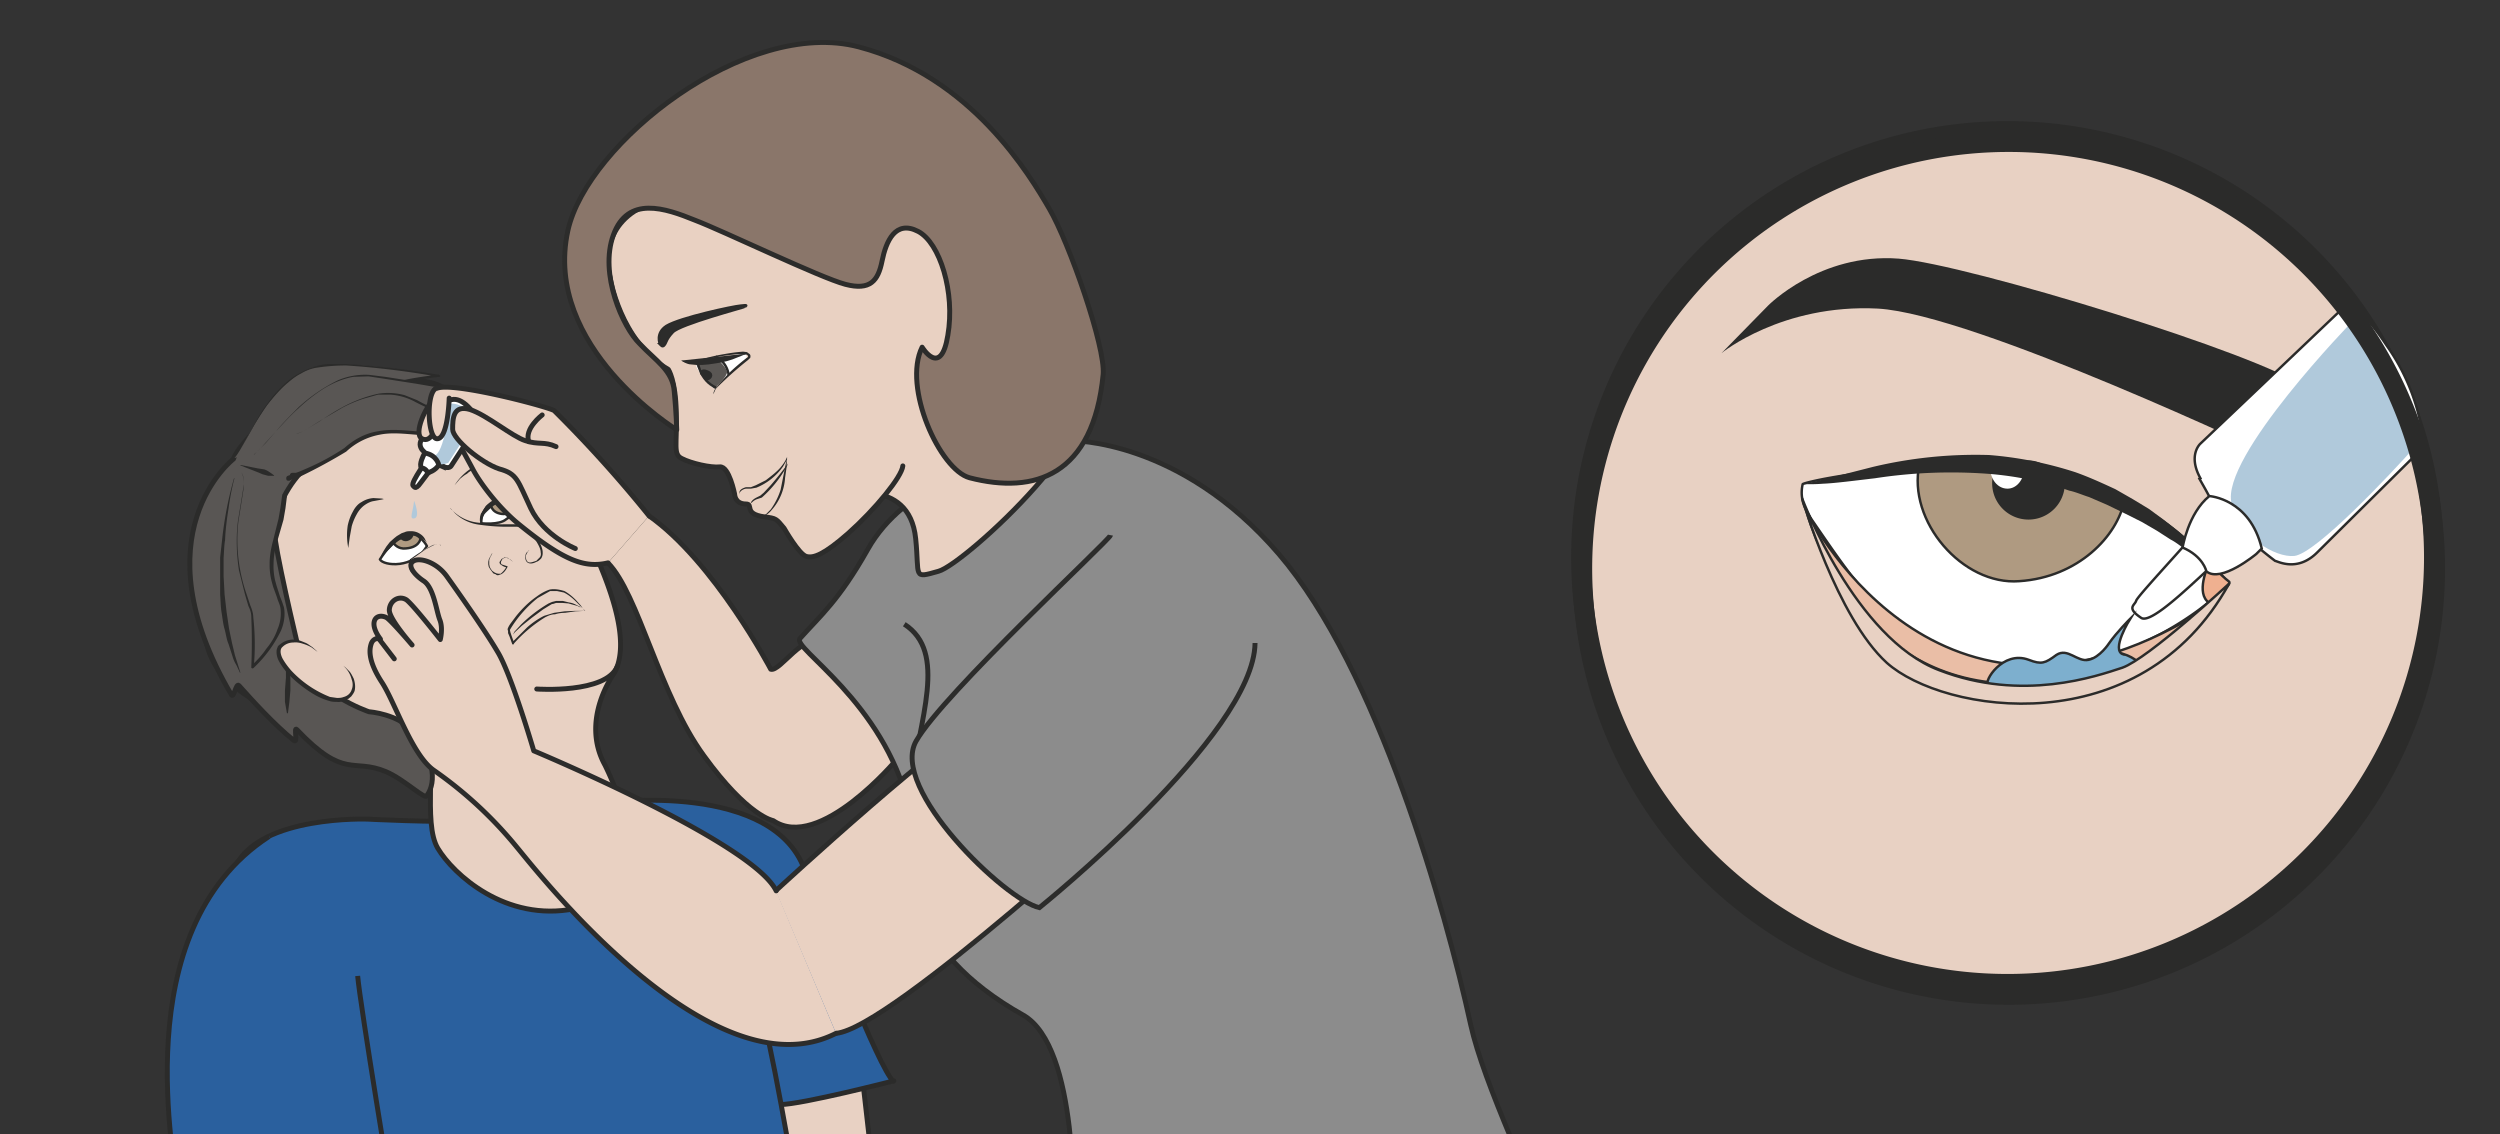 <svg xmlns="http://www.w3.org/2000/svg" viewBox="0 0 631.7 286.6"><rect x="0" y="0" width="631.7" height="286.6" fill="#333333" stroke="none"/><defs><clipPath id="a"><path d="M0 229.3h505.4V0H0v229.3z"/></clipPath><clipPath id="b"><path d="M0 229.3h505.4V0H0v229.3z"/></clipPath><clipPath id="c"><path d="M0 229.3h505.4V0H0v229.3z"/></clipPath><clipPath id="d"><path d="M0 229.3h505.4V0H0v229.3z"/></clipPath></defs><g clip-path="url(#a)" transform="matrix(1.25 0 0 -1.25 0 286.6)"><path d="M172.8 24.8l6.5-57c2-12.8 3.1-12.7 7.7-27.7 1.1-3.9 15.8-8.5 14-11.1-1.3-2-18.6-2.1-20.7-3.3-5.5-3-12.8-3.3-17 .1-8 6.7-22.2 99.7-22.2 99.7l31.7-.7z" fill="#e8d1c3"/><path stroke-linejoin="round" d="M172.8 24.8l6.5-57c2-12.8 3.1-12.7 7.7-27.7 1.1-3.9 15.8-8.5 14-11.1-1.3-2-18.6-2.1-20.7-3.3-5.5-3-12.8-3.3-17 .1-8 6.7-22.2 99.7-22.2 99.7l31.7-.7z" stroke="#2b2b2a" stroke-miterlimit="10" fill="none"/><path d="M180.7 10.8S162 6 157.7 6c-4.3 0-35.3 61-35.3 61s34.6 4.7 40.5-14.3c3-9.4 14.8-39.5 17.7-42" fill="#2a609e"/><path stroke-linejoin="round" d="M180.7 10.8S162 6 157.7 6c-4.3 0-35.3 61-35.3 61s34.6 4.7 40.5-14.3c3-9.4 14.8-39.5 17.7-42z" stroke="#2b2b2a" stroke-miterlimit="10" fill="none"/><path stroke-linejoin="round" d="M119.6 67.7c3-6.6-45.3-4-45.3-4s-21.6.8-26.7-9.5c-2.4-4.9-.5-50.5 0-52.6 1.2-5.4 7.6-109 16.4-104 19.6 11 108.8 41.5 114.7 35.3l-10.9 3.6c1.1 2.7.2 3-2.4 4.8-2.5 1.9 0 9.3-3 11.3-4.4 3 11-3 6.4 1.9-4.5 4.9-12.2 70.5-18 79.7" stroke="#2b2b2a" stroke-miterlimit="10" fill="#2a609e"/><path d="M68.1 16.9s14.5-58 15-65c0 0 13.3-1 34.8-13.4 16.3-9.4 29.2 1.5 39.3-14.9 0 0 8.6-18 7.7-24.6-.5-3.6-3.8-2.6-5.5-1l-.4-3s-2.3-2.2-4.5 2c0 0 .9-5.8-3.3-4.2-2.8 1-6.3 22.5-6.6 17.6-.4-5.4 1-15.7-4-14.8-4.8.9 2.6 12.8-4.7 14.2-7.3 1.4-11.1 7.5-11.1 7.5-15 9.3-29.6-3.3-66.8 13.4C46.2-64.1 38.8 5 38.8 5" stroke="#2b2b2a" stroke-miterlimit="10" fill="#e8d1c3"/><path stroke-linejoin="round" d="M54.4 60.2C24.9 41 35.8-6.2 35.7-11c-.1-4.7 43.8-3.3 43.8-3.3S72.8 26.2 72.3 32" stroke="#2b2b2a" stroke-miterlimit="10" fill="#2a609e"/><path stroke-linejoin="round" d="M117.2 86s-.8 2.2-2.6-4.8c-1.4-5.8 1.6-8.8 1.6-8.8s26.9-21.4 0-26.8c-14-2.8-24.6 7-27.7 12.2-3.1 5.2 0 18.3-2.5 29.4-2.5 11.2-2.5 25.5-2.5 25.5" stroke="#2b2b2a" stroke-linecap="round" stroke-miterlimit="10" fill="#e8d1c3"/><path d="M78.2 79c-2.6 1-29.7 4.5-35.5 17.4-5.8 12.8 3 45.6 21.6 49.5 18.6 3.9 24.1-1.3 24.1-1.3s13.3-5.3 17-13.4c2.4-5 4.1-5.3 4.1-5.3s8.3-2.6 11.6-10.4c3.3-7.8 6.1-17 3-22.4 0 0-6.9-9.3-1.8-18.5a67 67 0 005.2-14.9" stroke="#2b2b2a" stroke-miterlimit="10" fill="#e8d1c3"/><path stroke-linejoin="round" d="M106.4 129.2c-2 6.7-16.2 21.1-30.3 13.3-7.8-4.3-16-4.5-20.7-18.4-.7-1.9 3-17.6 5-26.2 2.2-8.5 14.2-12.5 14.2-12.5s6-.4 9-4.1c6.5-8.5 2.7-12.8 2.7-12.8-.1-1.2-4.5 3.2-8.3 4.8-6.7 2.8-8.3-1.7-18 8.5-.7.7.3-2.9-.6-2.2-4 3.2-8.5 8.2-11.1 11.1-.6.6-1-2.6-1.5-1.9-19.2 32.6.4 47.7.4 47.7 1.1 3.4 10 11.4 14 13.5 1.7.9 11 3 11.8 3.3.7.3.3-3.8.3-3.8 1.4 0 6.1 3.4 7.6 3.2.8-.1-.9.2 4.1-.4 3-.4 5-.8 10.5-5.8 0 0 12.4-14.1 11.2-18.1" stroke="#2b2b2a" stroke-miterlimit="10" fill="#595654"/><path d="M47.4 132.6s-.7-2.4-1.2-6.1c-.3-1.9-.6-4-.7-6.4-.2-1.1-.2-2.3-.3-3.6v-3.7l.2-3.7.4-3.5.5-3.4.6-2.9.6-2.5.6-1.9.5-1.6h-.1l-.7 1.5c-.3.5-.6 1.1-.8 1.8l-.8 2.5c-.4.9-.5 1.9-.8 3-.3 1-.4 2.1-.6 3.3-.2 1.2-.2 2.4-.3 3.7v7.5l.4 3.6a74.2 74.2 0 002.4 12.4h.1zM58 99.5l.3-2.3.2-2.3.2-2.7V91v-1.3l-.2-2.3-.3-2.3H58l-.4 2.3v2.3l.2 2.6v7.2h.1z" fill="#2b2b2a"/><path d="M48.5 135.2s5.7-1.5 6.8-2" fill="#595654"/><path d="M48.6 135.3l3.5-.7 1.3-.2a4 4 0 001-.5l1-.7v-.1h-1.2l-1.1.3-1.2.5-2.3.9-1 .4z" fill="#2b2b2a"/><path d="M48.8 133.8c2.2-4-4.3-11 1.9-27.6.8-2.3.3-11.7.3-11.7s8.2 7.1 5.6 13.2c-4.1 10 .2 11.3.9 21.2" fill="#595654"/><path d="M48.8 133.8c.4-.8.5-1.6.5-2.4 0-.9-.2-1.7-.3-2.5l-.8-5a33.4 33.4 0 011.6-14.6l.8-2.4c.3-.7.6-1.6.6-2.4a49.8 49.8 0 00.1-10l-.5.2c1.1 1 2.2 2.2 3 3.4 1 1.2 1.8 2.5 2.3 4a8 8 0 01.6 4.2c-.1.8-.5 1.4-.7 2.2l-.8 2.2-.3 1.1a13.6 13.6 0 00-.4 3.5c0 1.6.3 3.2.7 4.7l1.1 4.4.4 2.3.3 2.2a.5.5 0 101 0l-.3-2.4-.4-2.3-1.3-4.5c-.4-1.4-.7-2.9-.7-4.4a12.8 12.8 0 01.3-3.3l.3-1.1.7-2.2.4-1 .4-1.2c.3-1.6 0-3.3-.6-4.7a25.5 25.5 0 00-5.5-7.5.3.3 0 00-.5 0v.2a120.6 120.6 0 010 10c0 .8-.2 1.5-.6 2.3l-.7 2.4-1.2 4.8c-.5 3.3-.6 6.7-.2 10l.8 4.9.4 2.5c0 .8 0 1.6-.5 2.4" fill="#2b2b2a"/><path d="M47.4 136.7c2.6 2.7 7.6 18 18.7 18.8 8 .6 22.7-2.2 22.7-2.2s-11.2-1-15.7-4.4c-4.6-3.3-10.8-1-12.6-9" fill="#595654"/><path d="M47.4 136.7c.7.8 1.2 1.7 1.7 2.6l1.5 2.8c1 1.8 2 3.7 3.3 5.4a26 26 0 004.2 4.7 16.2 16.2 0 005.6 3c1 .3 2 .5 3.1.5H70a169 169 0 0018.8-2.2l.2-.2c0-.2-.1-.2-.2-.2a62.1 62.1 0 01-12-2.6c-1.3-.5-2.5-1-3.6-1.8a10 10 0 00-1.8-1.1 17 17 0 00-2-.7l-4-1.3a6.8 6.8 0 01-3-2.3c-.7-1-1.2-2.3-1.5-3.6a.5.5 0 10-1 .2c.4 1.4 1 2.8 1.8 4 .9 1.1 2.2 2 3.5 2.5 1.3.5 2.7.7 4 1.1l1.9.7 1.7 1 1.8 1 2 .9 4 1.1c2.7.7 5.4 1 8.1 1.4v-.5a168.6 168.6 0 01-18.7 2.3 38.8 38.8 0 01-6.3-.5c-1-.2-2-.6-2.8-1.1-1-.5-1.8-1.1-2.6-1.8-1.6-1.3-3-3-4.3-4.6a56.3 56.3 0 01-3.3-5.3l-1.6-2.8c-.5-.9-1-1.8-1.7-2.6" fill="#2b2b2a"/><path d="M51.4 137.4c3.2 2.1 12.5 17.4 23.6 16 8-1.2 22.1-3.6 22.1-3.6s-1.2.2-6.4-2.2c-5.3-2.4-18.2-2-21.9-9.5 0 0-8.6-5-10.5-5.5" fill="#595654"/><path d="M51.4 137.4l2.3 2.3 2.1 2.4c1.4 1.7 3 3.3 4.5 4.8a33.6 33.6 0 008 5.5 14 14 0 006.4 1.1l3.2-.4 6.4-1 12.9-2-.1-.6a23.1 23.1 0 01-5.4-1.8l-1.9-.7c-1.2-.5-2.5-.8-3.8-1l-3.8-.9c-2.6-.5-5.1-1.2-7.4-2.2a14 14 0 01-3.3-2 9.3 9.3 0 01-2.3-3l-.1-.2a282.6 282.6 0 00-10.6-5.6c-.3 0-.6 0-.6.3-.1.3 0 .6.3.7l1.3.5 1.3.7a120.7 120.7 0 017.8 4.2l-.1-.2a9.7 9.7 0 002.5 3.2c1 .9 2.2 1.5 3.4 2 2.5 1.2 5 1.8 7.6 2.3l3.9.8c1.2.3 2.5.5 3.7 1 .6.1 1.2.4 1.8.7a31 31 0 003.7 1.4c.7.1 1.3.3 2 .3.2 0 .3-.1.3-.3l-.2-.2H97l-12.8 2.2-6.4 1-3.3.5-3.1-.1c-2.2-.4-4.2-1.3-6-2.4a33.4 33.4 0 01-5.1-4c-1.6-1.4-3-3-4.5-4.6l-2.2-2.4c-.7-.8-1.5-1.7-2.3-2.3" fill="#2b2b2a"/><path d="M60 141.6c3.8.8 14.4 12 24 6.7 7-4 15.2-4.8 15.2-4.8s-5.7-1.5-11.5-1.8c-5.8-.3-11.4 2.3-17.8-3.3 0 0-8.7-5.4-10.6-5.3" fill="#595654"/><path d="M60 141.6c.8.2 1.6.7 2.3 1.1l2.3 1.4c1.5 1 3 2 4.5 2.8a27.4 27.4 0 007.4 2.8 12.8 12.8 0 005.3-.3l2.5-1a34.6 34.6 0 019.8-3.7 46 46 0 015.2-1 .3.3 0 000-.5c-2.5-.6-5-1-7.5-1.4l-1.9-.2-1.9-.2h-3.8c-2.6.2-5.1.5-7.5 0A13.5 13.5 0 0170 138a109.4 109.4 0 00-9.2-5 9 9 0 00-.8-.3h-.9a.5.5 0 000 1h.7l.6.2 1.4.6a47.8 47.8 0 017.8 4.2c1.9 1.7 4.2 3 6.8 3.4 2.6.5 5.2.2 7.7 0 1.3 0 2.5-.2 3.8 0h1.8l2 .3c2.4.3 5 .8 7.4 1.3v-.5a46.5 46.5 0 00-15.1 4.8 12.2 12.2 0 01-5 1.5h-2.6l-2.5-.7c-1.7-.5-3.3-1.2-4.8-2l-4.6-2.7-2.2-1.4c-.8-.5-1.6-.9-2.4-1.1" fill="#2b2b2a"/><path stroke-linejoin="round" d="M108.5 90s14-1 16.3 4.6" stroke="#2b2b2a" stroke-linecap="round" stroke-miterlimit="10" fill="none"/><path d="M64.2 97.5s-4 4-7.3 1.4 7.5-12 12-11 2.3 5.7.5 6.7" fill="#e8d1c3"/><path d="M64.2 97.5l-1.2.9a8 8 0 01-1.6.7c-.6.2-1.3.4-2.1.3-.8 0-1.6-.3-2.2-.9-.6-.5-.4-1.5 0-2.3.5-.9 1.1-1.7 1.8-2.5a21.5 21.5 0 017.8-5.3l1.4-.2c.5 0 .9 0 1.4.2.8.2 1.4.8 1.6 1.5.3.7.2 1.5 0 2a5.5 5.5 0 01-1.7 2.8l.4-.3.8-.8c.3-.3.6-.9.9-1.5.2-.6.4-1.5.2-2.4-.1-.4-.4-.8-.7-1.2l-.6-.5c-.3 0-.5-.2-.7-.3-.5-.2-1-.4-1.6-.3-.5 0-1 0-1.6.2-1 .3-2 .7-3 1.3a25 25 0 00-5.3 4.2c-.7.8-1.4 1.7-1.9 2.7a4 4 0 00-.4 1.6c0 .3 0 .6.2 1 0 .2.3.5.5.6.8.7 1.8 1 2.7 1 .9 0 1.6-.3 2.3-.6.6-.2 1-.6 1.5-.9l.8-.7.3-.3" fill="#2b2b2a"/><path d="M101 128.1c3.6.7 4.6-2.3 4.6-2.3s-1.9-.4-3.3-1.5c-1.4-1.2-5-.8-5-.8s-.4 3.8 3.8 4.6" fill="#fff"/><path stroke-linejoin="round" d="M101 128.1c3.6.7 4.6-2.3 4.6-2.3s-1.9-.4-3.3-1.5c-1.4-1.2-5-.8-5-.8s-.4 3.8 3.8 4.6z" stroke="#2b2b2a" stroke-miterlimit="10" stroke-width=".5" fill="none"/><path d="M104.5 127.4s-.9-2.3-3.1-2-2.2 2-2.2 2 2.4 1.2 3.6.7c1.3-.4 1.6-.7 1.6-.7" fill="#af9a81"/><path d="M104.5 127.4s-.9-2.3-3.1-2-2.2 2-2.2 2 2.4 1.2 3.6.7c1.3-.4 1.6-.7 1.6-.7z" stroke="#2b2b2a" stroke-miterlimit="10" stroke-width=".5" fill="none"/><path d="M102.8 128.1s.3-1-1-1.3c-1.2-.2-1.5 1-1.5 1s.3.4 2.5.3" fill="#2b2b2a"/><path d="M105.6 126.8s-.6.4-1.6.8a5 5 0 01-1.7.3c-.6 0-1.2 0-1.8-.4l-.8-.5-.8-.7c-.4-.4-.9-.8-1.1-1.2l-.6-1.1v-.5l-.2.5c0 .3 0 .8.2 1.4l1 1.6a7.7 7.7 0 001.9 1.4 4 4 0 002.3.4c.8-.1 1.4-.4 1.9-.7 1-.7 1.3-1.3 1.3-1.3" fill="#2b2b2a"/><path d="M91 126.5s2.1-2.5 5.2-3c5.4-1 8.4.2 10.1-1 1.8-1.4 4.8-5.2 2.2-6.7-2.7-1.4-2.7 1.8-1.5 2.2" fill="#e8d1c3"/><path d="M91 126.5l1-.9a8.6 8.6 0 015-2 31 31 0 015-.3h2.7c.4 0 1-.2 1.4-.4l1-.9a11 11 0 001.8-2c.4-.8.8-1.6.8-2.4a2 2 0 00-.3-1.2c-.3-.3-.6-.6-1-.7-.5-.3-1.3-.5-1.8-.1s-.4 1-.4 1.4c.1.4.3.7.5.8l.3.2s-.2 0-.3-.2l-.4-.8c0-.4 0-1 .4-1.3.4-.3 1 0 1.7.2l.7.7c.2.2.3.6.2 1 0 .7-.4 1.4-.8 2.1a10.4 10.4 0 01-2.7 2.8l-1.2.3H102a39 39 0 00-5 .4 8.8 8.8 0 00-5 2.3l-.9 1M103.7 115.7c-.3.3-.6.6-1 .7a1 1 0 01-1.2-.2c0-.1 0-.2-.2-.3v-.2c-.1-.2 0-.4.1-.5l1.2-.4v-.1c-.3-.6-.7-1.2-1.3-1.5l-.6-.2c-.2 0-.3 0-.5.2a2 2 0 00-.5.2l-.3.4-.3.4-.3.5-.1.5v.5l.1.5.2.4.5.9c0-.3-.3-.6-.4-.9l-.2-.5v-.9l.1-.5.2-.4.3-.4.4-.3.4-.2.4-.1h.5c.5.4 1 1 1.2 1.5l.1-.2c-.4 0-.8.2-1.2.5-.2.1-.4.4-.3.6l.2.3.2.3.6.3.7-.1 1-.8M118.3 105.8l-2-.1-2.1-.3c-.7 0-1.4-.1-2-.3-.8 0-1.4-.3-2-.6a28.2 28.2 0 01-6.3-5.3.2.2 0 00-.4 0l-.5 1.4-.3.7v.4l-.1.4c.2.6.5 1 .8 1.4l.9 1.2c1.2 1.5 2.6 2.9 4.2 4 .8.6 1.7 1.1 2.6 1.4 1 .2 2 0 3-.3.9-.5 1.6-1.1 2.3-1.8l1-1.1.4-.6.5-.5c-.2 0-.3.3-.5.5l-.5.5-1 1c-.7.7-1.5 1.3-2.3 1.7l-1.4.3h-1.4l-2.5-1.4a23.8 23.8 0 01-5.6-6.4v-.2l.1-.4.2-.6.5-1.4h-.4l3 3c1.1 1 2.3 1.8 3.5 2.4l2 .6 2.1.3 2.1.1h2.1" fill="#2b2b2a"/><path d="M117.3 106.5l-.6.3-1.8.5-1.2.1H112.4l-.6-.2c-.3 0-.5-.2-.7-.3l-1.3-.8-2.3-1.7-2-1.6-1.4-1.3-.4-.5.3.6 1.3 1.4a28.2 28.2 0 005.6 4.3l.7.3.8.2h1.4l1.2-.3c.8-.1 1.3-.4 1.7-.6l.6-.3" fill="#2b2b2a"/><path d="M86.3 118.9s-1.4 2.7-3.9 2.5c-2.5-.3-5.6-5.2-5.6-5.2.7-1.3 6.8-2 9.5 2.7" fill="#fff"/><path stroke-linejoin="round" d="M86.3 118.9s-1.4 2.7-3.9 2.5c-2.5-.3-5.6-5.2-5.6-5.2.7-1.3 6.8-2 9.5 2.7z" stroke="#2b2b2a" stroke-miterlimit="10" stroke-width=".5" fill="none"/><path d="M85 120.4s-.2-2-3.5-2c-1.4.1-2 1.2-2 1.2s2.2 1.7 3 1.8c2 0 2.5-1 2.5-1" fill="#af9a81"/><path d="M85 120.4s-.2-2-3.5-2c-1.4.1-2 1.2-2 1.2s2.2 1.7 3 1.8c2 0 2.5-1 2.5-1z" stroke="#2b2b2a" stroke-miterlimit="10" stroke-width=".5" fill="none"/><path d="M83.6 121.2s-.1-1-1.3-1.3c-1.2-.2-1.6.9-1.6.9s1.6 1.2 3 .4" fill="#2b2b2a"/><path d="M89 119s-.3 1.7-5.9-2.8c0 0-.6-2.1.5-2.8" fill="#e8d1c3"/><path d="M89 119c0 .3-.4.3-.7.3-.3 0-.5-.2-.8-.3l-1.5-.8-2.8-2v-1.5c0-.5.2-.9.6-1.1l-.3-.4-.6.7-.2.8c0 .5 0 1 .2 1.6h.1a33 33 0 004.5 2.8l.8.2c.3 0 .7 0 .8-.3M86.3 119.6l-.4.4-1.1.8-.8.2a3.1 3.1 0 01-1.9-.2l-.4-.2-.5-.3-.6-.3-.4-.3-.8-.7-.7-.7-.7-.6-1.2-1.5s.2.8.8 1.8l.5.8.7.9.9.8.5.4.5.3.5.3.6.2c.4.2.8.2 1.2.2a3.2 3.2 0 002-.6c.6-.4.9-.9 1-1.2l.3-.5M91.9 131.2a11.2 11.2 0 004 3.8l1 .4 1 .2.5.1a75 75 0 001.4 0l.7-.2.6-.2.5-.2-.5-.9-.4.2-.4.2-.7.2a98.4 98.4 0 01-1.6.2l-1-.2-.9-.3c-.6-.2-1.2-.5-1.7-1-.6-.3-1-.7-1.4-1l-1.1-1.3M77.8 128.4h-.2l-.4-.1-1.6-.3c-.7-.1-1.3-.4-2-.9a5.6 5.6 0 01-1.5-1.8 11 11 0 01-1-2.4l-.4-2.2-.3-2.2-.1.6a13.1 13.1 0 000 4c.2.9.5 1.8 1 2.7.4.8 1 1.6 1.8 2a5 5 0 002.4.8l1.7-.1.4-.1h.2" fill="#2b2b2a"/></g><g clip-path="url(#b)" transform="matrix(1.25 0 0 -1.25 0 286.6)"><path stroke-linejoin="round" d="M131.2 125c13.2-9.3 24.6-31 24.6-31 1.9-.6 7 8 10.3 5 9.8-9 15.2-23.2 15.2-23.2s-15.7-18.8-25-12.4c0 0-5.1.8-14 13.1-9 12.3-13.2 32.7-19.4 39" stroke="#2c2c2b" stroke-linecap="round" stroke-miterlimit="10" fill="#e9d1c2"/><path d="M199.8 135s-16.8-3.3-24.4-16.8c-5.8-10.3-9.6-13.4-13.7-18-1.7-1.9 16.9-12.7 22-33.9 2.2-9.6 3.7-25.4 3.7-25.4s0 9.7 3.6 18.4 12.6 43.7 12.6 43.7" stroke="#2c2c2b" stroke-miterlimit="10" fill="#8c8c8c"/><path d="M216.5 140.2s22 .4 42-22.9c20-23.3 33.7-71.9 38.8-95.2 5.2-23.4 38.7-82 29-89.6-9.6-7.5-92.4-56.4-109.8-51.4-17.4 5 .4 102.7.4 102.7s1.3 33.9-10.1 40.3c-46.7 26.2-6.4 67.6-24 79" stroke="#2c2c2b" stroke-miterlimit="10" fill="#8c8c8c"/><path d="M202.7 163.1s1.8-7.6 13.4-12.6c11.6-5.1-21.1-35.3-26.4-36.7-5.3-1.5-3.8-1.2-4.6 6.6-1.3 12.9-15.8 8.6-15.8 8.6s8.2 60.3 21.4 56.4 12-22.3 12-22.3" fill="#e9d1c2"/><path stroke-linejoin="round" d="M202.7 163.1s1.8-7.6 13.4-12.6c11.6-5.1-21.1-35.3-26.4-36.7-5.3-1.5-3.8-1.2-4.6 6.6-1.3 12.9-15.8 8.6-15.8 8.6s8.2 60.3 21.4 56.4 12-22.3 12-22.3z" stroke="#2c2c2b" stroke-linecap="round" stroke-miterlimit="10" fill="none"/><path stroke-linejoin="round" d="M156.8 49.2s36.3 33.5 44 36c7.9 2.4 31-16.1 31-16.1S180 21.3 169 20.4" stroke="#2c2c2b" stroke-linecap="round" stroke-miterlimit="10" fill="#e9d1c2"/><path d="M224.5 121.1c-.2-1-33.8-32-39.3-41.6-5.5-9.6 18.1-32.2 24.9-33.7 0 0 43.4 34.9 43.6 53.5" stroke="#2c2c2b" stroke-miterlimit="10" fill="#8c8c8c"/><path stroke-linejoin="round" d="M131.2 125a257.6 257.6 0 01-19.2 21.3c-2 1-21.9 6.2-24 4.3-1-.8 6.3-13.7 7.6-16.2 1.3-2.5 5-7.6 9.3-11.1 9.1-7.4 13.3-8.9 18-7.8" stroke="#2c2c2b" stroke-linecap="round" stroke-miterlimit="10" fill="#e9d1c2"/><path d="M89.6 135c1.2-.6 1.6.1 1.6.1l5.2 8s.7 1.5-1.8 4c-2.4 2.4-4 1.1-4 1.1l-5.3-7.6c-.8-1.2-.1-2 0-2.2l1.2-1.3c.4-.3-3.6-5.3-3-6 .6-.7.6-.2.9-.2.2.1 3.4 4.6 3.7 4.6.3 0 .8-.3 1.5-.6" fill="#fff"/><path d="M89.6 135c1.2-.6 1.6.1 1.6.1l5.2 8s.7 1.5-1.8 4c-2.4 2.4-4 1.1-4 1.1l-5.3-7.6c-.8-1.2-.1-2 0-2.2l1.2-1.3c.4-.3-3.6-5.3-3-6 .6-.7.6-.2.9-.2.2.1 3.4 4.6 3.7 4.6.3 0 .8-.3 1.5-.6z" stroke="#2b2b2a" stroke-miterlimit="10" fill="none"/><path d="M91.1 147.7c.5 0 3.4.1 4.7-4l-5.2-8s-3.5-1.2-3.6 1c0 1.2 1.7-1.9 3.3 6.6 0 0 .4 4.4.8 4.4" fill="#b0c9db"/><path d="M85.7 137.4s-1.1-2-.5-2.7c0 0 .8 0 1.3-1 0 0 1.5.4 2.2 1.6 0 0-.4 2-2.8 2.4l-.2-.3z" fill="#fff"/><path d="M85.7 137.4s-1.1-2-.5-2.7c0 0 .8 0 1.3-1 0 0 1.5.4 2.2 1.6 0 0-.4 2-2.8 2.4l-.2-.3z" stroke="#2b2b2a" stroke-miterlimit="10" fill="none"/><path d="M83.7 128c0 .2 1.3-3.2.1-3.5-1.2-.3-.3 1.4-.1 3.5" fill="#b0c9db"/><path stroke-linejoin="round" d="M116.3 118.4s-6.3 2.5-9 8.1c-2.7 5.7-2.7 7-6.4 8-3.6 1.2-9.4 6-9.4 8 0 2.2.1 5 3.5 4 3.4-1.1 8.6-5.5 11.2-6.3 2.7-.9 3.8-.1 6.2-1.2" stroke="#2c2c2b" stroke-linecap="round" stroke-miterlimit="10" fill="#e9d1c2"/><path stroke-linejoin="round" d="M109.6 145.4s-3.7-2.8-2.7-5.4" stroke="#2b2b2a" stroke-linecap="round" stroke-miterlimit="10" fill="none"/><path stroke-linejoin="round" d="M88.2 143.1s-1-3.5-2.9-2.5c-1.8 1 .8 6.6 2.4 7.9" stroke="#2c2c2b" stroke-linecap="round" stroke-miterlimit="10" fill="#e9d1c2"/><path stroke-linejoin="round" d="M90.8 148.8s-.2-7.9-2.3-8.2c-2-.4-2.4 8.5-.6 10M169 20.4C143.7 7.5 107.9 54 104.5 58a82.5 82.5 0 01-16.7 15.5c-4.5 3-8 14-10.7 18-2.7 4.2-2.5 6.5-2 7.8.6 1.3 1.8.8 1.8.8-2.5 3.3-1 5.3 1.1 4.4.7-.2 5.3-5.6 5.3-5.6s-4.7 5.3-4.6 7.1c.1 1.9 2 3 3.5 2 1.5-1.2 6.8-8 6.8-8s.6 2.3-.1 4c-.7 1.8-1.2 6.4-3.2 7.8-2 1.3-3.4 3.2-2.2 4 1.2.9 4.7-.1 6.8-3 2-2.8 7.6-10.7 10.3-15.3 2.8-4.6 7.3-20 7.3-20s44.3-18.5 49-28.3" stroke="#2c2c2b" stroke-linecap="round" stroke-miterlimit="10" fill="#e9d1c2"/><path stroke-linejoin="round" d="M79.7 96.1l-3.3 4.3" stroke="#2b2b2a" stroke-linecap="round" stroke-miterlimit="10" fill="none"/><path stroke-linejoin="round" d="M206.8 144.3c-8.3 1.5-9.6 35.3-9.6 35.3s-22.5 19-20.3 18c2.2-.7-39.4-5.7-47.8-10.5-8.5-4.8-5.8-13.8-5.8-13.8s2-13 11.8-18.7c0 0 1.5-2.2 1.6-8.7.2-6.6-.7-8.4 1.1-9.3 1.9-1 5.9-1.9 7.7-1.7 1.9.2 3-5.5 3-5.5s0-2 2.3-2c1.6 0-.6-2 3.7-2.6 2.5-.3 2.4-.4 4-2.3 0 0 3-5.3 4.5-5.7 1.4-.4 3.5.3 8.5 4.7 5.4 4.8 10.8 11.4 11 13.6" stroke="#2c2c2b" stroke-linecap="round" stroke-miterlimit="10" fill="#e9d1c2"/><path d="M150.6 158s-9.7-2-9.9-2.5c-.2-.6 3-4.7 3.5-4.6.4.1 6.6 6 6.7 6 .2.2-.3 1.2-.3 1.2" fill-rule="evenodd" fill="#fff"/><path d="M144.6 157s2.8-2.2 2.3-3.3c-.5-1.2-2.5-3-2.5-3s-1.8 1.7-2.8 3.3c-1 1.7-1.2 2.3-.7 2.4l3.6.6" fill="#5a5754"/><path d="M133.4 159.7s-1 2.2 1.3 3.7c2.8 1.7 13.6 4 15 4.1 1.6.2 1.1 0 1-.2 0-.1-13.3-3.6-14.7-5.2-1.4-1.5-1.2-2-1.7-2.6-.4-.5-.7 0-.9.2" fill-rule="evenodd" fill="#2c2c2b"/><path d="M133.4 159.7s-1 2.2 1.3 3.7c2.8 1.7 13.6 4 15 4.1 1.6.2 1.1 0 1-.2 0-.1-13.3-3.6-14.7-5.2-1.4-1.5-1.2-2-1.7-2.6-.4-.5-.7 0-.9.2z" stroke="#2b2b2a" stroke-miterlimit="10" stroke-width=".5" fill="none"/><path d="M140.5 156.2a34.5 34.5 0 005.9 1.5 35.3 35.3 0 003.8.5l.8-.1.4-.3c.2-.1.3-.3.3-.5s0-.4-.2-.5l-.3-.3a75.8 75.8 0 01-6.5-5.8l-.5-1.1c0 .4.2.8.4 1.1l.8 1 1.7 1.9c1.2 1.2 2.5 2.3 3.8 3.3.2.1.4.3.3.4l-.1.2-.2.1-.7.1h-.7a35 35 0 01-6-.9l-3-.6" fill="#2b2b2a"/><path d="M141 156.4s.3-4 3.8-5.5M144.7 157.2s2.2-1 2.6-3.7" stroke="#2b2b2a" stroke-miterlimit="10" stroke-width=".5" fill="none"/><path d="M142 154s.1.3 1-.1c1-.4.2-1 0-1l-1 1z" stroke="#2b2b2a" stroke-miterlimit="10" fill="none"/><path d="M149.4 129.3v.2l.1.4c.1.4.6.7 1.3.9h1l1 .4 2 1c1.3 1 2.6 2 3.3 3a6.7 6.7 0 011 1.7v-.5l-.8-1.4a12.2 12.2 0 00-5.4-4.3l-1.1-.2h-1c-.6-.1-1-.4-1.2-.7-.2-.2-.2-.5-.2-.5" fill="#2b2b2a"/><path d="M159.1 137l-.1-2.2-.3-2.1a10.8 10.8 0 00-2.7-6.5c-.4-.5-.8-.8-1.1-1-.4-.2-.6-.1-.6-.1l.5.2 1 1a14 14 0 012 4 2284.6 2284.6 0 001.3 6.5" fill="#2b2b2a"/><path d="M151.7 127.5l.2.4c.2.3.6.6 1 .8l.8.4.7.6 1.4 1.5a70.1 70.1 0 013.5 4.4l-.2-.5a24 24 0 00-5.1-6.4l-.9-.3a2.4 2.4 0 01-1-.6l-.4-.3" fill="#2b2b2a"/><path d="M151 157.8s-11-3.2-13.3-1.4" fill-rule="evenodd" fill="#2c2c2b"/><path d="M151 157.8l-2-.8c-1.1-.5-2.8-1-4.5-1.2-1.7-.3-3.4-.4-4.7-.2-.7 0-1.2.3-1.6.5-.3.2-.4.4-.5.3l.6-.1c.3-.1.9-.2 1.5-.1 1.2 0 2.9.3 4.5.6l4.6.7 2.2.3" fill="#2b2b2a"/><path d="M136.8 142.4s-27.2 16.7-22 40.3c3.9 17.6 36 43.1 58.8 37.1 22.8-6 34.6-26 38.5-32.7 4-6.8 11.4-28 10.9-33.5-2-20.5-13.9-24.3-27-20.9-6 1.6-13.6 18.3-9.6 26.4 0 0 3.8-6.3 5.2 2.4 1.5 8.7-1.6 18.7-6 21-4.6 2.4-6.5-2-7.3-6-.8-4-2.4-6-7.4-4.7-5 1.3-24.7 10.8-30.5 13-5.9 2.4-13.5 5-16.4-3-2.9-7.9 1.9-18.7 5.3-22 3.3-3.5 6.7-5.4 7-9.7.4-4.2.5-7.7.5-7.7" fill="#8a766a"/><path stroke-linejoin="round" d="M136.8 142.4s-27.2 16.7-22 40.3c3.9 17.6 36 43.1 58.8 37.1 22.8-6 34.6-26 38.5-32.7 4-6.8 11.4-28 10.9-33.5-2-20.5-13.9-24.3-27-20.9-6 1.6-13.6 18.3-9.6 26.4 0 0 3.8-6.3 5.2 2.4 1.5 8.7-1.6 18.7-6 21-4.6 2.4-6.5-2-7.3-6-.8-4-2.4-6-7.4-4.7-5 1.3-24.7 10.8-30.5 13-5.9 2.4-13.5 5-16.4-3-2.9-7.9 1.9-18.7 5.3-22 3.3-3.5 6.7-5.4 7-9.7.4-4.2.5-7.7.5-7.7z" stroke="#2c2c2b" stroke-miterlimit="10" fill="none"/></g><g clip-path="url(#c)" transform="matrix(1.25 0 0 -1.25 0 286.6)"><path d="M492 116.6a86.2 86.2 0 10-172.4 0 86.2 86.2 0 00172.4 0" fill="#e8d1c3"/><path d="M492 116.6a86.2 86.2 0 10-172.4 0 86.2 86.2 0 00172.4 0z" stroke="#2b2b2a" stroke-miterlimit="10" stroke-width="4" fill="none"/><path d="M447.3 108.2a62.6 62.6 0 00-41.2-14.4c-19.8 0-30.6 17-39.7 30.2-1.4 2-2.7 4.3-2 7.4.2.7 57.3 13.2 80.8-14.7" stroke="#2b2b2a" stroke-linecap="round" stroke-miterlimit="10" stroke-width=".5" fill="#fff"/><path d="M429.4 128c-1.4-7-9.2-15.4-21.2-16.2-11.5-.9-22.7 12.2-20.2 23.6 0 0 14.7.5 22-1.7 7.4-2.1 19.4-5.8 19.4-5.8" fill-rule="evenodd" fill="#af9a81"/><path d="M429.4 128c-1.4-7-9.2-15.4-21.2-16.2-11.5-.9-22.7 12.2-20.2 23.6 0 0 14.7.5 22-1.7 7.4-2.1 19.4-5.8 19.4-5.8z" stroke="#2b2b2a" stroke-miterlimit="10" stroke-width=".5" fill="none"/><path d="M446.4 115s-2.7-5.7.2-7.6c0 0 4.7 3.7 4 4.3-2 1.5-3.6 3.8-4.2 3.3" fill-rule="evenodd" fill="#efb090"/><path d="M446.4 115s-2.7-5.7.2-7.6c0 0 4.7 3.7 4 4.3-2 1.5-3.6 3.8-4.2 3.3z" stroke="#2b2b2a" stroke-miterlimit="10" stroke-width=".5" fill="none"/><path d="M417.4 131.6a7.3 7.3 0 10-14.7 0c0 4 3.3 4.6 7.4 4.6 4 0 7.3-4.6 7.3-4.6" fill-rule="evenodd" fill="#2b2b2a"/><path d="M409.2 134.8c0-2.4-1.5-4.3-3.4-4.3-2 0-3.5 1.9-3.5 4.3 0 2.3 1.5 1 3.5 1 1.9 0 3.4 1.3 3.4-1" fill-rule="evenodd" fill="#fff"/><path d="M450.6 111.7l-3.2 2.5-3.7 2.7-2.3 1.6c-.8.5-1.6 1.2-2.6 1.7L436 122l-3.1 1.8-3.4 1.7-3.5 1.7-3.7 1.6c-1.3.4-2.6 1-4 1.3a65.6 65.6 0 01-16.4 3.4 101.3 101.3 0 01-22.9-.9c-4.3-.5-8-1-10.5-1.1a33 33 0 00-3-.1h-1a5149.7 5149.7 0 003.9.9l10.2 2.6a89.6 89.6 0 0023.5 2.4 75.9 75.9 0 0017.5-3.5c2.8-1 5.4-2.2 8-3.4l3.5-2 3.3-2 3-2.2 2.8-2.2c1.7-1.4 3.2-2.7 4.5-4 1.3-1.2 2.4-2.3 3.2-3.3l2.7-3" fill="#2b2b2a"/><path d="M357.4 167.5s10.5 10.7 26.4 9.5c13.8-1.1 73.8-19.5 82-26 17-13.6-5.7-14.2-5.7-14.2s-61 29-80.5 30.1c-19.4 1-31.6-9-31.6-9l9.4 9.6z" fill-rule="evenodd" fill="#2b2b2a"/><path d="M365.1 126.1s25-51.6 76.6-22.4c0 0-7.3-15-37.9-12.5-30.6 2.5-38.7 35-38.7 35" fill="#eabea6"/><path stroke-linejoin="round" d="M365.1 126.1s25-51.6 76.6-22.4c0 0-7.3-15-37.9-12.5-30.6 2.5-38.7 35-38.7 35z" stroke="#2b2b2a" stroke-linecap="round" stroke-miterlimit="10" stroke-width=".5" fill="none"/></g><g clip-path="url(#d)" transform="matrix(1.25 0 0 -1.25 0 286.6)"><path d="M444.8 132.6c-2.6 4.7 0 7 0 7l28.6 27.2s2 3.3 9-7.3A42 42 0 00490 139l-21.6-21.4c-4-4-7.9-1.8-8.5-1.7 0 0-4 3-5.4 4.6-1.4 1.6-18.7-18.3-21.7-16.1-3 2-1.3 2.5-1 3.4.1 1 16 17.5 15.7 18.7-.2 1.3-1.3 3.2-2.9 6" fill="#fff"/><path d="M444.8 132.6c-2.6 4.7 0 7 0 7l28.6 27.2s2 3.3 9-7.3A42 42 0 00490 139l-21.6-21.4c-4-4-7.9-1.8-8.5-1.7 0 0-4 3-5.4 4.6-1.4 1.6-18.7-18.3-21.7-16.1-3 2-1.3 2.5-1 3.4.1 1 16 17.5 15.7 18.7-.2 1.3-1.3 3.2-2.9 6z" stroke="#2b2b2a" stroke-miterlimit="10" stroke-width=".5" fill="none"/><path d="M489 140.7c-.2 2-.7 12-13.3 23.8 0 0-27-27.7-24.6-37 1.6-6.7 8.8-11 12.7-10.6 4.4.5 19.6 16.7 24.3 22 0 0 1.1 0 .9 1.8" fill="#b0c9db"/><path d="M454.5 117.7l-.7 2a12.7 12.7 0 01-2.4 3.5l-.8.8-1 .6-.9.5-.9.5-1.3.5-.6.2h.6c.4 0 1 0 1.5-.2.3 0 .7-.1 1-.3l1-.4 1.1-.7 1-.8.9-1 .6-1a8 8 0 001-4.2" fill="#2b2b2a"/><path d="M456.1 117.3s-7.2-6-10.1-3.5c0 0-.6 3-4.8 4.8 0 0 1.1 6.9 5.4 10.4 0 0 8.2-.5 10.6-10.6l-1-1z" fill="#fff"/><path d="M456.1 117.3s-7.2-6-10.1-3.5c0 0-.6 3-4.8 4.8 0 0 1.1 6.9 5.4 10.4 0 0 8.2-.5 10.6-10.6l-1-1z" stroke="#2b2b2a" stroke-miterlimit="10" stroke-width=".5" fill="none"/><path d="M429.2 97c-2.6.8 1.4 7.2 1.4 7.2s-2.7-2.7-4.3-5c0 0-1.8-2.8-4.1-3.3s-4.2 2.5-6.5 1c-2.3-1.7-3-2-5.6-1-5.3 2-9.2-4.5-8.2-5 3.3-1.7 8.7-1.8 13-1.4s14.4 3.4 16.7 4.3-.2 2.6-2.4 3.3" fill="#7dafce"/><path d="M429.2 97c-2.6.8 1.4 7.2 1.4 7.2s-2.7-2.7-4.3-5c0 0-1.8-2.8-4.1-3.3s-4.2 2.5-6.5 1c-2.3-1.7-3-2-5.6-1-5.3 2-9.2-4.5-8.2-5 3.3-1.7 8.7-1.8 13-1.4s14.4 3.4 16.7 4.3-.2 2.6-2.4 3.3z" stroke="#2b2b2a" stroke-miterlimit="10" stroke-width=".5" fill="none"/><path d="M492.2 117.3a86.2 86.2 0 10-172.3 0 86.2 86.2 0 00172.3 0z" stroke="#2b2b2a" stroke-miterlimit="10" stroke-width="4" fill="none"/><path d="M364.3 128.5s7-24 17.1-33.2c11.4-10.2 51.2-16.6 69.2 16 0 0-16.4-15.2-21.6-17-5.2-1.7-20.2-7-37-.5-17 6.4-27.7 34.7-27.7 34.7" fill="#e8d1c3"/><path stroke-linejoin="round" d="M364.3 128.5s7-24 17.1-33.2c11.4-10.2 51.2-16.6 69.2 16 0 0-16.4-15.2-21.6-17-5.2-1.7-20.2-7-37-.5-17 6.4-27.7 34.7-27.7 34.7z" stroke="#2b2b2a" stroke-miterlimit="10" stroke-width=".5" fill="none"/></g></svg>